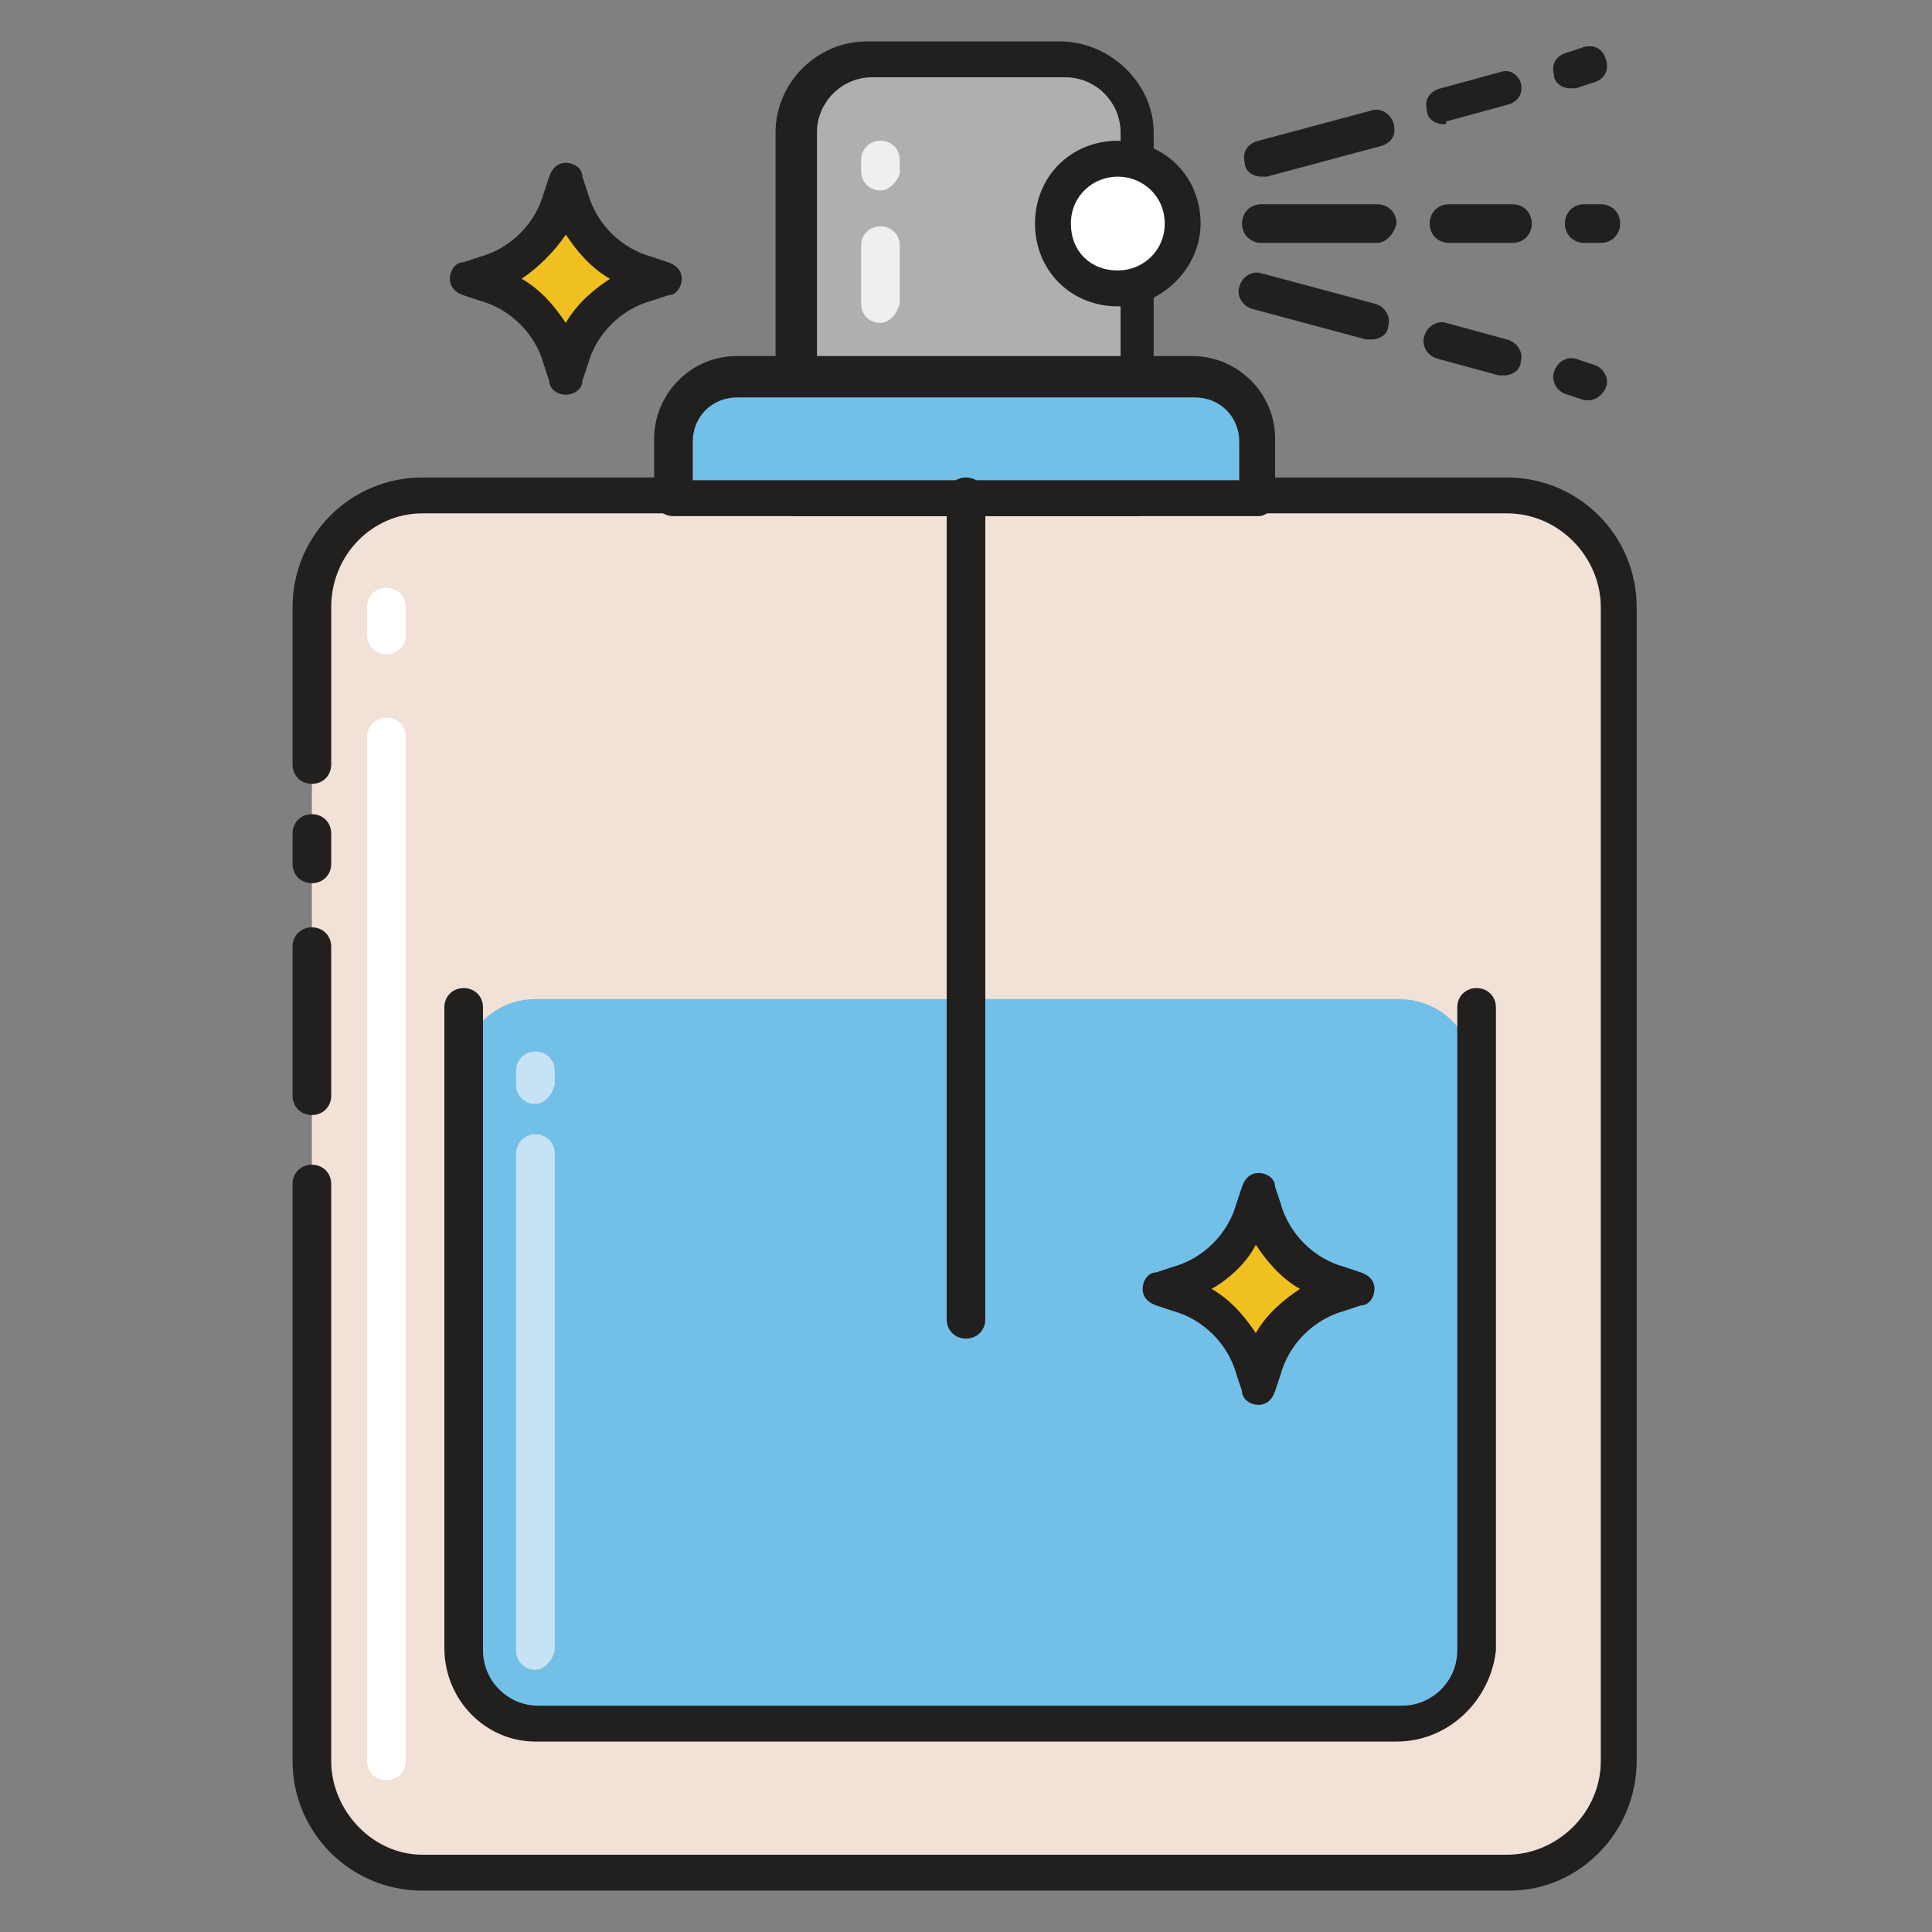 <?xml version="1.0" encoding="utf-8"?>
<!-- Generator: Adobe Illustrator 24.3.0, SVG Export Plug-In . SVG Version: 6.00 Build 0)  -->
<svg version="1.1" id="Layer_1" xmlns="http://www.w3.org/2000/svg" xmlns:xlink="http://www.w3.org/1999/xlink" x="0px" y="0px"
	 viewBox="0 0 70 70" style="enable-background:new 0 0 70 70;" xml:space="preserve">
<rect x="0" y="0" width="70" height="70" fill="#808080" stroke="none"/>
<style type="text/css">
	.st0{fill:#F2E1D6;}
	.st1{fill:#FFFFFF;}
	.st2{fill:#221F1F;}
	.st3{fill:#72C0E7;}
	.st4{fill:#C6E3F6;}
	.st5{fill:#AFAFAF;}
	.st6{fill:#F0C020;}
	.st7{fill:#EFEFEF;}
</style>
<g>
	<g>
		<path class="st0" d="M54.7,67.8H15.3c-2.2,0-4-1.8-4-4V22c0-2.2,1.8-4,4-4h39.3c2.2,0,4,1.8,4,4v41.8C58.7,66,56.9,67.8,54.7,67.8
			z"/>
	</g>
	<g>
		<path class="st1" d="M14,23.7c-0.4,0-0.7-0.3-0.7-0.7v-1c0-0.4,0.3-0.7,0.7-0.7c0.4,0,0.7,0.3,0.7,0.7v1
			C14.7,23.4,14.4,23.7,14,23.7z"/>
	</g>
	<g>
		<path class="st1" d="M14,64.5c-0.4,0-0.7-0.3-0.7-0.7V26.7c0-0.4,0.3-0.7,0.7-0.7c0.4,0,0.7,0.3,0.7,0.7v37.1
			C14.7,64.2,14.4,64.5,14,64.5z"/>
	</g>
	<g>
		<path class="st2" d="M11.3,32c-0.4,0-0.7-0.3-0.7-0.7v-1.1c0-0.4,0.3-0.7,0.7-0.7c0.4,0,0.7,0.3,0.7,0.7v1.1
			C12,31.7,11.7,32,11.3,32z"/>
	</g>
	<g>
		<path class="st2" d="M11.3,40.4c-0.4,0-0.7-0.3-0.7-0.7v-5.4c0-0.4,0.3-0.7,0.7-0.7c0.4,0,0.7,0.3,0.7,0.7v5.4
			C12,40.1,11.7,40.4,11.3,40.4z"/>
	</g>
	<g>
		<path class="st2" d="M54.7,68.5H15.3c-2.6,0-4.7-2.1-4.7-4.7V42.9c0-0.4,0.3-0.7,0.7-0.7c0.4,0,0.7,0.3,0.7,0.7v20.9
			c0,1.8,1.5,3.4,3.3,3.4h39.3c1.8,0,3.4-1.5,3.4-3.4V22c0-1.8-1.5-3.4-3.4-3.4H15.3c-1.8,0-3.3,1.5-3.3,3.4v5.7
			c0,0.4-0.3,0.7-0.7,0.7c-0.4,0-0.7-0.3-0.7-0.7V22c0-2.6,2.1-4.7,4.7-4.7h39.3c2.6,0,4.7,2.1,4.7,4.7v41.8
			C59.3,66.4,57.2,68.5,54.7,68.5z"/>
	</g>
	<g>
		<path class="st3" d="M16.7,38.9v20.9c0,1.5,1.2,2.7,2.7,2.7h31.3c1.5,0,2.7-1.2,2.7-2.7V38.9c0-1.5-1.2-2.7-2.7-2.7H19.4
			C17.9,36.2,16.7,37.4,16.7,38.9z"/>
	</g>
	<g>
		<path class="st2" d="M50.6,63.1H19.4c-1.8,0-3.3-1.5-3.3-3.4V36.5c0-0.4,0.3-0.7,0.7-0.7c0.4,0,0.7,0.3,0.7,0.7v23.3
			c0,1.1,0.9,2,2,2h31.3c1.1,0,2-0.9,2-2V36.5c0-0.4,0.3-0.7,0.7-0.7s0.7,0.3,0.7,0.7v23.3C54,61.6,52.5,63.1,50.6,63.1z"/>
	</g>
	<g>
		<path class="st4" d="M19.4,40c-0.4,0-0.7-0.3-0.7-0.7v-0.5c0-0.4,0.3-0.7,0.7-0.7s0.7,0.3,0.7,0.7v0.5C20,39.7,19.7,40,19.4,40z"
			/>
	</g>
	<g>
		<path class="st4" d="M19.4,60.5c-0.4,0-0.7-0.3-0.7-0.7v-18c0-0.4,0.3-0.7,0.7-0.7s0.7,0.3,0.7,0.7v18
			C20,60.2,19.7,60.5,19.4,60.5z"/>
	</g>
	<g>
		<path class="st5" d="M41.2,18H28.8V4.8c0-1.5,1.2-2.7,2.7-2.7h7c1.5,0,2.7,1.2,2.7,2.7V18z"/>
	</g>
	<g>
		<path class="st2" d="M41.2,18.7H28.8c-0.4,0-0.7-0.3-0.7-0.7V4.8c0-1.8,1.5-3.3,3.3-3.3h7c1.8,0,3.4,1.5,3.4,3.3V18
			C41.9,18.4,41.6,18.7,41.2,18.7z M29.5,17.4h11.1V4.8c0-1.1-0.9-2-2-2h-7c-1.1,0-2,0.9-2,2V17.4z"/>
	</g>
	<g>
		<path class="st3" d="M45.6,18H24.4v-2.1c0-1.3,1-2.3,2.3-2.3h16.5c1.3,0,2.3,1,2.3,2.3V18z"/>
	</g>
	<g>
		<path class="st2" d="M45.6,18.7H24.4c-0.4,0-0.7-0.3-0.7-0.7v-2.1c0-1.6,1.3-3,3-3h16.5c1.6,0,3,1.3,3,3V18
			C46.2,18.4,45.9,18.7,45.6,18.7z M25.1,17.4h19.8v-1.4c0-0.9-0.7-1.6-1.6-1.6H26.7c-0.9,0-1.6,0.7-1.6,1.6V17.4z"/>
	</g>
	<g>
		<path class="st1" d="M42.8,8.1c0,1.3-1,2.3-2.3,2.3s-2.3-1-2.3-2.3c0-1.3,1-2.3,2.3-2.3S42.8,6.8,42.8,8.1z"/>
	</g>
	<g>
		<path class="st2" d="M40.5,11.1c-1.7,0-3-1.3-3-3c0-1.7,1.3-3,3-3c1.7,0,3,1.3,3,3C43.5,9.7,42.1,11.1,40.5,11.1z M40.5,6.4
			c-0.9,0-1.7,0.7-1.7,1.7s0.7,1.7,1.7,1.7c0.9,0,1.7-0.7,1.7-1.7S41.4,6.4,40.5,6.4z"/>
	</g>
	<g>
		<path class="st2" d="M49.9,8.8h-4.2c-0.4,0-0.7-0.3-0.7-0.7c0-0.4,0.3-0.7,0.7-0.7h4.2c0.4,0,0.7,0.3,0.7,0.7
			C50.5,8.5,50.2,8.8,49.9,8.8z"/>
	</g>
	<g>
		<path class="st2" d="M54.8,8.8h-2.3c-0.4,0-0.7-0.3-0.7-0.7c0-0.4,0.3-0.7,0.7-0.7h2.3c0.4,0,0.7,0.3,0.7,0.7
			C55.5,8.5,55.2,8.8,54.8,8.8z"/>
	</g>
	<g>
		<path class="st2" d="M58,8.8h-0.6c-0.4,0-0.7-0.3-0.7-0.7c0-0.4,0.3-0.7,0.7-0.7H58c0.4,0,0.7,0.3,0.7,0.7
			C58.7,8.5,58.4,8.8,58,8.8z"/>
	</g>
	<g>
		<path class="st2" d="M45.7,6.4c-0.3,0-0.6-0.2-0.6-0.5c-0.1-0.4,0.1-0.7,0.5-0.8l4.1-1.1c0.3-0.1,0.7,0.1,0.8,0.5
			c0.1,0.4-0.1,0.7-0.5,0.8l-4.1,1.1C45.8,6.4,45.7,6.4,45.7,6.4z"/>
	</g>
	<g>
		<path class="st2" d="M52.3,4.5c-0.3,0-0.6-0.2-0.6-0.5c-0.1-0.4,0.1-0.7,0.5-0.8l2.2-0.6C54.7,2.5,55,2.7,55.1,3
			c0.1,0.4-0.1,0.7-0.5,0.8l-2.2,0.6C52.4,4.5,52.4,4.5,52.3,4.5z"/>
	</g>
	<g>
		<path class="st2" d="M56.9,3.2c-0.3,0-0.6-0.2-0.6-0.5c-0.1-0.4,0.1-0.7,0.5-0.8l0.6-0.2c0.4-0.1,0.7,0.1,0.8,0.5
			c0.1,0.4-0.1,0.7-0.5,0.8l-0.6,0.2C57.1,3.2,57,3.2,56.9,3.2z"/>
	</g>
	<g>
		<path class="st2" d="M49.7,12.3c-0.1,0-0.1,0-0.2,0l-4.1-1.1c-0.4-0.1-0.6-0.5-0.5-0.8c0.1-0.4,0.5-0.6,0.8-0.5l4.1,1.1
			c0.4,0.1,0.6,0.5,0.5,0.8C50.3,12.1,50,12.3,49.7,12.3z"/>
	</g>
	<g>
		<path class="st2" d="M54.5,13.6c-0.1,0-0.1,0-0.2,0L52.1,13c-0.4-0.1-0.6-0.5-0.5-0.8c0.1-0.4,0.5-0.6,0.8-0.5l2.2,0.6
			c0.4,0.1,0.6,0.5,0.5,0.8C55.1,13.4,54.8,13.6,54.5,13.6z"/>
	</g>
	<g>
		<path class="st2" d="M57.6,14.5c-0.1,0-0.1,0-0.2,0l-0.6-0.2c-0.4-0.1-0.6-0.5-0.5-0.8c0.1-0.4,0.5-0.6,0.8-0.5l0.6,0.2
			c0.4,0.1,0.6,0.5,0.5,0.8C58.1,14.3,57.8,14.5,57.6,14.5z"/>
	</g>
	<g>
		<path class="st2" d="M35,48.5c-0.4,0-0.7-0.3-0.7-0.7V18c0-0.4,0.3-0.7,0.7-0.7c0.4,0,0.7,0.3,0.7,0.7v29.8
			C35.7,48.2,35.4,48.5,35,48.5z"/>
	</g>
	<g>
		<path class="st6" d="M48.5,46.8l0.6-0.2l-0.6-0.2c-1.4-0.4-2.4-1.4-2.8-2.8l-0.2-0.6l-0.2,0.6c-0.4,1.4-1.4,2.4-2.8,2.8L42,46.7
			l0.6,0.2c1.4,0.4,2.4,1.4,2.8,2.8l0.2,0.6l0.2-0.6C46.1,48.3,47.2,47.2,48.5,46.8z"/>
	</g>
	<g>
		<path class="st2" d="M45.6,50.9c-0.3,0-0.6-0.2-0.6-0.5l-0.2-0.6c-0.3-1.1-1.2-2-2.3-2.3l-0.6-0.2c-0.3-0.1-0.5-0.3-0.5-0.6
			c0-0.3,0.2-0.6,0.5-0.6l0.6-0.2c1.1-0.3,2-1.2,2.3-2.3l0.2-0.6c0.1-0.3,0.3-0.5,0.6-0.5c0,0,0,0,0,0c0.3,0,0.6,0.2,0.6,0.5
			l0.2,0.6c0.3,1.1,1.2,2,2.3,2.3l0.6,0.2c0.3,0.1,0.5,0.3,0.5,0.6c0,0.3-0.2,0.6-0.5,0.6l-0.6,0.2c0,0,0,0,0,0
			c-1.1,0.3-2,1.2-2.3,2.3l-0.2,0.6C46.1,50.7,45.9,50.9,45.6,50.9C45.6,50.9,45.6,50.9,45.6,50.9z M43.9,46.7
			c0.7,0.4,1.2,1,1.6,1.6c0.4-0.7,1-1.2,1.6-1.6c-0.7-0.4-1.2-1-1.6-1.6C45.2,45.7,44.6,46.3,43.9,46.7z"/>
	</g>
	<g>
		<path class="st6" d="M23.5,10.3l0.6-0.2l-0.6-0.2c-1.4-0.4-2.4-1.4-2.8-2.8l-0.2-0.6l-0.2,0.6c-0.4,1.4-1.4,2.4-2.8,2.8L17,10.1
			l0.6,0.2c1.4,0.4,2.4,1.4,2.8,2.8l0.2,0.6l0.2-0.6C21,11.7,22.1,10.6,23.5,10.3z"/>
	</g>
	<g>
		<path class="st2" d="M20.5,14.3C20.5,14.3,20.5,14.3,20.5,14.3c-0.3,0-0.6-0.2-0.6-0.5l-0.2-0.6c-0.3-1.1-1.2-2-2.3-2.3l-0.6-0.2
			c-0.3-0.1-0.5-0.3-0.5-0.6c0-0.3,0.2-0.6,0.5-0.6l0.6-0.2c1.1-0.3,2-1.2,2.3-2.3l0.2-0.6c0.1-0.3,0.3-0.5,0.6-0.5c0,0,0,0,0,0
			c0.3,0,0.6,0.2,0.6,0.5L21.3,7c0.3,1.1,1.2,2,2.3,2.3l0.6,0.2c0.3,0.1,0.5,0.3,0.5,0.6c0,0.3-0.2,0.6-0.5,0.6l-0.6,0.2
			c-1.1,0.3-2,1.2-2.3,2.3l-0.2,0.6C21.1,14.1,20.8,14.3,20.5,14.3z M18.9,10.1c0.7,0.4,1.2,1,1.6,1.6c0.4-0.7,1-1.2,1.6-1.6
			c-0.7-0.4-1.2-1-1.6-1.6C20.1,9.1,19.5,9.7,18.9,10.1z"/>
	</g>
	<g>
		<path class="st7" d="M31.9,6.9c-0.4,0-0.7-0.3-0.7-0.7V5.8c0-0.4,0.3-0.7,0.7-0.7c0.4,0,0.7,0.3,0.7,0.7v0.5
			C32.5,6.6,32.2,6.9,31.9,6.9z"/>
	</g>
	<g>
		<path class="st7" d="M31.9,11.7c-0.4,0-0.7-0.3-0.7-0.7V8.9c0-0.4,0.3-0.7,0.7-0.7c0.4,0,0.7,0.3,0.7,0.7v2.1
			C32.5,11.4,32.2,11.7,31.9,11.7z"/>
	</g>
</g>
</svg>
